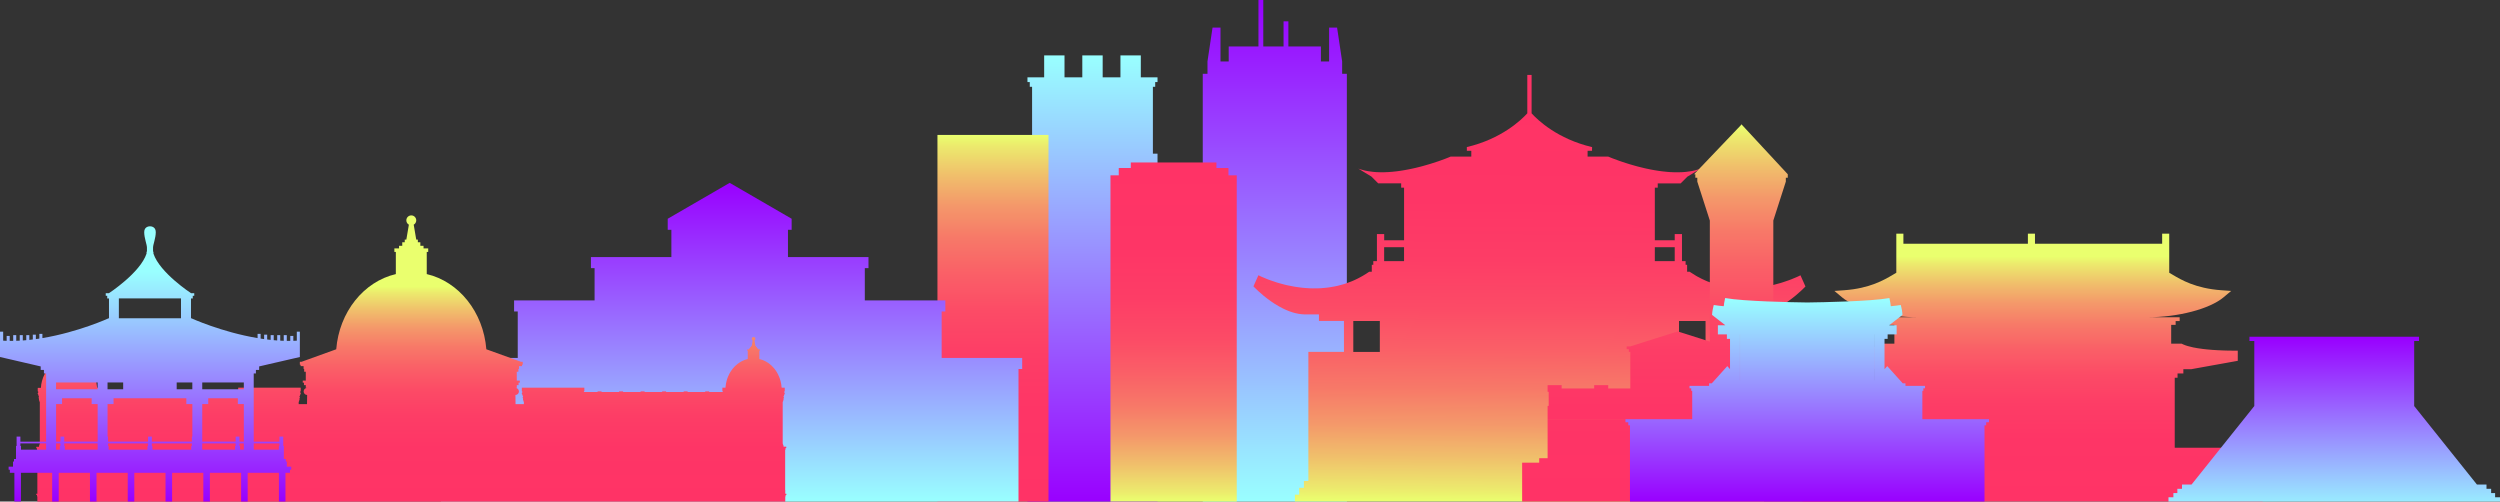 <svg width="1296" height="260" viewBox="0 0 1296 260" fill="none" xmlns="http://www.w3.org/2000/svg">
<rect x="0" y="0" width="1296" height="260" fill="#333333" stroke="none"/>
<g clip-path="url(#clip0_17_2575)">
<path d="M695.769 38.253V31.847L693.143 14.304H689.009V31.847H684.756V24.095H667.9V11.046H665.392V24.095H654.888V0H652.38V24.095H636.959V31.847H632.707V14.304H628.581L625.955 31.847V38.253H623.511V260H625.955H695.769H698.205V38.253H695.769Z" fill="url(#paint0_linear_17_2575)"/>
<path d="M597.659 73.43V70.164V68.444V65.177V63.458V60.191V58.471V55.205V53.485V50.218V48.499V44.995H598.858V42.548H600.058V40.1H591.398V28.726H580.839V40.1H571.625V28.726H561.066V40.1H551.843V28.726H541.293V40.1H532.634V42.548H533.833V44.995H535.032V48.499V50.218V53.485V55.205V58.471V60.191V63.458V65.177V68.444V70.164V73.43V75.159V79.663H532.634V81.501V87.379V89.217V95.086V96.924V102.793V104.631V110.51V112.348V118.217V120.055V125.924V127.762V133.64V135.478V141.347V143.185V149.054V150.892V156.77V158.608V164.477V166.315V172.184V174.022V179.9V181.738V187.607V189.445V195.323V197.152V203.03V204.868V209.154V214.668V254.486V260H600.058V254.486V214.668V209.154V204.868V203.03V197.152V195.323V189.445V187.607V181.738V179.9V174.022V172.184V166.315V164.477V158.608V156.77V150.892V149.054V143.185V141.347V135.478V133.64V127.762V125.924V120.055V118.217V112.348V110.51V104.631V102.793V96.924V95.086V89.217V87.379V81.501V79.663H597.659V75.159V73.43Z" fill="url(#paint1_linear_17_2575)"/>
<path d="M636.832 90.901V87.088H630.599V84.222H586.201V87.088H579.967V90.901H575.669V91.938V95.996V97.034V101.092V102.129V106.178V107.216V111.274V112.311V116.37V117.407V121.456V122.493V126.552V127.589V131.647V132.684V136.743V137.771V141.829V142.866V146.925V147.962V152.011V153.057V157.107V158.144V162.202V163.239V167.298V168.335V172.384V173.421V177.48V178.517V182.575V183.613V187.662V188.699V192.757V193.795V197.853V198.89V202.948V203.977V208.035V209.072V213.13V214.168V218.226V219.263V223.312V224.35V228.408V229.445V233.503V234.541V238.59V239.627V243.685V244.723V248.781V249.818V253.867V254.905V258.963V260H579.967H584.22H585.692H590.917H592.389H597.623H599.086H604.32H605.783H611.017H612.489H617.714H619.186H624.42H625.883H631.117H632.58H636.832H641.13V258.963V254.905V253.867V249.818V248.781V244.723V243.685V239.627V238.59V234.541V233.503V229.445V228.408V224.35V223.312V219.263V218.226V214.168V213.13V209.072V208.035V203.977V202.948V198.89V197.853V193.795V192.757V188.699V187.662V183.613V182.575V178.517V177.48V173.421V172.384V168.335V167.298V163.239V162.202V158.144V157.107V153.057V152.011V147.962V146.925V142.866V141.829V137.771V136.743V132.684V131.647V127.589V126.552V122.493V121.456V117.407V116.37V112.311V111.274V107.216V106.178V102.129V101.092V97.034V95.996V91.938V90.901H636.832Z" fill="url(#paint2_linear_17_2575)"/>
<path d="M542.311 69.955H539.785H538.558H536.032H534.796H532.27H531.043H528.517H527.291H524.764H523.529H521.002H519.776H517.25H516.023H513.497H512.261H509.744H508.508H505.982H504.755H502.229H501.002H498.476H497.24H494.714H493.488H490.961H489.735H487.209H485.973V75.824V77.88V83.749V85.796V91.665V93.713V99.582V101.629V107.498V109.554V115.423V117.471V123.339V125.387V131.256V133.303V139.172V141.228V147.088V149.145V155.014V157.061V162.93V164.977V170.846V172.894V178.763V180.819V186.688V188.735V194.604V196.652V202.521V204.568V210.437V212.493V218.362V220.41V226.279V228.326V234.195V236.242V242.111V244.158V250.036V252.084V257.953V260H543.538V257.953V252.084V250.036V244.158V242.111V236.242V234.195V228.326V226.279V220.41V218.362V212.493V210.437V204.568V202.521V196.652V194.604V188.735V186.688V180.819V178.763V172.894V170.846V164.977V162.93V157.061V155.014V149.145V147.088V141.228V139.172V133.303V131.256V125.387V123.339V117.471V115.423V109.554V107.498V101.629V99.582V93.713V91.665V85.796V83.749V77.88V75.824V69.955H542.311Z" fill="url(#paint3_linear_17_2575)"/>
<path d="M488.154 185.569V161.447H490.062V159.563V155.732H448.317V138.99H450.225V137.106V133.276H408.48V119.117H410.388V117.243V113.403L378.267 94.786L346.145 113.403V117.243V119.117H348.044V133.276H306.335V137.106V138.99H308.234V155.732H266.499V159.563V161.447H268.398V185.569H226.662V189.399V191.283H228.561V260H268.398H298.13H300.947H303.764H308.234H329.052H334.686H359.984H365.618H390.906H396.549H421.838H427.472H448.317H452.76H455.586H458.403H488.154H527.99V191.283H529.898V189.399V185.569H488.154Z" fill="url(#paint4_linear_17_2575)"/>
<path d="M935.934 148.471L933.363 142.712C933.363 142.712 932.881 142.966 931.991 143.376C931.991 143.376 931.973 143.376 931.963 143.385C931.909 143.412 931.854 143.44 931.8 143.458C931.664 143.522 931.518 143.585 931.355 143.658C930.628 143.976 929.728 144.359 928.665 144.777C928.429 144.868 928.174 144.968 927.92 145.059C927.874 145.077 927.82 145.096 927.774 145.114C927.547 145.196 927.311 145.287 927.075 145.369C926.221 145.678 925.303 145.987 924.312 146.306C924.076 146.379 923.831 146.461 923.585 146.533C923.495 146.561 923.404 146.588 923.322 146.615C923.149 146.67 922.977 146.715 922.804 146.77C921.904 147.034 920.95 147.289 919.96 147.543C919.469 147.662 918.978 147.78 918.47 147.898C917.252 148.171 915.989 148.426 914.671 148.644C914.571 148.663 914.471 148.681 914.362 148.69C913.354 148.854 912.318 148.999 911.255 149.118C910.709 149.181 910.155 149.236 909.592 149.281C908.701 149.363 907.793 149.418 906.875 149.463C906.857 149.463 906.838 149.463 906.82 149.463C906.548 149.472 906.275 149.481 906.002 149.491C905.757 149.491 905.521 149.5 905.275 149.509C904.34 149.527 903.404 149.509 902.449 149.481C902.259 149.481 902.068 149.463 901.886 149.463C901.677 149.454 901.468 149.445 901.259 149.436C901.141 149.436 901.032 149.427 900.914 149.418C899.96 149.363 899.006 149.272 898.033 149.163C897.561 149.108 897.079 149.045 896.598 148.972C895.671 148.835 894.735 148.681 893.799 148.49C893.617 148.453 893.435 148.417 893.244 148.371C893.035 148.326 892.836 148.28 892.627 148.235C892.481 148.199 892.336 148.171 892.19 148.135C891.291 147.926 890.391 147.68 889.483 147.407C889.01 147.27 888.528 147.116 888.056 146.952C887.075 146.624 886.093 146.26 885.103 145.86C884.876 145.769 884.657 145.678 884.43 145.578C882.931 144.932 881.423 144.204 879.932 143.367C879.66 143.212 879.378 143.057 879.105 142.894C878.206 142.366 877.306 141.802 876.416 141.201C876.261 141.101 876.107 140.992 875.943 140.883H874.598V137.289H873.817V135.369H871.936V121.347H868.174V124.568H857.86V97.279H859.369V95.059H871.273L872.145 94.186L873.29 93.039L874.762 91.565L881.604 87.425C881.386 87.507 881.159 87.58 880.932 87.662C880.75 87.725 880.568 87.78 880.387 87.835C879.651 88.062 878.896 88.271 878.133 88.444C877.87 88.499 877.606 88.553 877.343 88.608C877.297 88.617 877.252 88.626 877.197 88.635C877.043 88.663 876.888 88.69 876.725 88.717C875.843 88.872 874.935 88.999 874.026 89.099C873.726 89.127 873.417 89.163 873.108 89.181C873.081 89.181 873.063 89.181 873.035 89.181C872.745 89.209 872.454 89.227 872.163 89.245C871.409 89.29 870.655 89.318 869.891 89.318C869.591 89.318 869.292 89.318 868.992 89.318C868.974 89.318 868.964 89.318 868.946 89.318C868.665 89.318 868.374 89.318 868.092 89.309C867.32 89.29 866.547 89.254 865.775 89.209C865.157 89.172 864.539 89.118 863.921 89.063C863.167 88.99 862.404 88.908 861.65 88.817C861.041 88.745 860.432 88.663 859.832 88.572C859.069 88.462 858.315 88.335 857.561 88.208C856.952 88.098 856.334 87.989 855.734 87.871C854.971 87.725 854.207 87.562 853.462 87.398C852.835 87.261 852.227 87.116 851.618 86.97C850.836 86.779 850.064 86.588 849.31 86.397C849.064 86.333 848.828 86.269 848.592 86.206C848.51 86.188 848.428 86.16 848.346 86.142C848.101 86.078 847.856 86.006 847.62 85.942C846.802 85.714 846.011 85.487 845.248 85.26C844.957 85.168 844.675 85.087 844.385 84.996C844.33 84.977 844.276 84.959 844.23 84.95C844.003 84.877 843.776 84.805 843.549 84.741C842.631 84.45 841.759 84.168 840.941 83.895C840.741 83.831 840.55 83.767 840.359 83.694C840.241 83.649 840.114 83.612 839.996 83.567C839.787 83.494 839.578 83.421 839.378 83.349C838.369 82.994 837.469 82.666 836.706 82.375C836.661 82.357 836.615 82.339 836.57 82.32C836.479 82.284 836.388 82.248 836.297 82.22C836.216 82.193 836.134 82.157 836.061 82.129C836.007 82.111 835.952 82.084 835.898 82.066C835.788 82.02 835.679 81.984 835.57 81.938C835.552 81.938 835.525 81.92 835.507 81.911C835.389 81.865 835.271 81.82 835.161 81.775C834.244 81.41 833.726 81.192 833.726 81.192H823.012V78.18H825.339C825.339 78.18 825.239 78.18 825.339 76.251C807.419 72.047 797.197 62.284 793.98 58.754V38.835H791.754V58.745C788.537 62.275 778.314 72.038 760.395 76.242C760.495 78.171 760.395 78.171 760.395 78.171H762.721V81.183H752.008C752.008 81.183 751.472 81.41 750.518 81.793C750.445 81.82 750.363 81.856 750.281 81.884C750.218 81.911 750.145 81.938 750.072 81.966C750 81.993 749.936 82.02 749.863 82.047C749.8 82.075 749.727 82.102 749.663 82.129C749.564 82.166 749.464 82.202 749.364 82.248C749.309 82.266 749.255 82.284 749.2 82.311C749.091 82.357 748.973 82.402 748.855 82.439C748.155 82.703 747.365 82.994 746.474 83.303C746.229 83.385 745.974 83.476 745.72 83.567C745.602 83.603 745.493 83.649 745.375 83.685C745.202 83.749 745.02 83.804 744.838 83.867C743.893 84.186 742.876 84.513 741.794 84.85C741.703 84.877 741.622 84.905 741.531 84.932C741.458 84.95 741.394 84.977 741.322 84.996C741.049 85.078 740.767 85.159 740.495 85.241C739.75 85.46 738.986 85.687 738.187 85.906C737.914 85.978 737.642 86.06 737.369 86.133C737.305 86.151 737.233 86.169 737.16 86.188C736.924 86.251 736.688 86.315 736.451 86.379C735.688 86.579 734.906 86.77 734.107 86.961C733.516 87.097 732.916 87.243 732.308 87.371C731.535 87.543 730.763 87.698 729.972 87.853C729.364 87.971 728.755 88.089 728.137 88.189C727.401 88.317 726.656 88.435 725.901 88.553C725.284 88.644 724.666 88.726 724.039 88.808C723.266 88.899 722.494 88.981 721.731 89.054C721.131 89.108 720.531 89.154 719.94 89.19C719.168 89.236 718.405 89.272 717.642 89.29C717.351 89.29 717.051 89.299 716.76 89.309H716.724C716.424 89.309 716.124 89.309 715.833 89.309C715.061 89.309 714.298 89.272 713.534 89.227C713.234 89.209 712.935 89.19 712.635 89.163C712.635 89.163 712.626 89.163 712.616 89.163C712.317 89.136 712.026 89.108 711.735 89.081C710.881 88.99 710.027 88.881 709.2 88.735C708.655 88.644 708.118 88.535 707.582 88.417C706.81 88.244 706.065 88.035 705.329 87.807C705.156 87.753 704.974 87.698 704.802 87.634C704.575 87.562 704.347 87.48 704.12 87.398C704.375 87.552 704.62 87.698 704.856 87.844C705.029 87.944 705.193 88.044 705.356 88.144C706.228 88.672 706.955 89.118 707.573 89.491C707.655 89.545 707.737 89.591 707.819 89.645C709.909 90.913 710.957 91.547 710.963 91.547L711.69 92.275L712.662 93.249L714.461 95.05H726.365V97.27H727.873V124.559H717.56V121.338H713.798V135.36H711.917V137.279H711.135V140.874H709.79C708.745 141.602 707.691 142.266 706.628 142.885C706.292 143.085 705.956 143.276 705.62 143.458C704.511 144.077 703.393 144.641 702.276 145.15C702.276 145.15 702.185 145.187 702.139 145.214C701.867 145.332 701.594 145.451 701.331 145.569C701.094 145.669 700.858 145.769 700.613 145.869C699.65 146.26 698.686 146.615 697.723 146.943C697.233 147.107 696.742 147.261 696.251 147.407C695.351 147.68 694.452 147.916 693.561 148.126C693.398 148.162 693.243 148.199 693.08 148.235C692.88 148.28 692.68 148.326 692.489 148.362C692.307 148.399 692.126 148.435 691.953 148.471C691.026 148.663 690.099 148.817 689.182 148.954C688.691 149.027 688.191 149.09 687.7 149.145C686.737 149.254 685.783 149.345 684.838 149.4C684.72 149.4 684.602 149.409 684.475 149.418C684.266 149.427 684.066 149.436 683.857 149.445C683.666 149.445 683.484 149.463 683.293 149.463C682.339 149.5 681.394 149.5 680.458 149.491C680.213 149.491 679.977 149.481 679.74 149.472C679.459 149.472 679.186 149.454 678.904 149.445C678.895 149.445 678.877 149.445 678.868 149.445C677.95 149.409 677.042 149.345 676.151 149.263C675.588 149.218 675.033 149.163 674.488 149.099C673.425 148.981 672.38 148.835 671.362 148.663C671.271 148.644 671.171 148.635 671.081 148.617C669.763 148.399 668.5 148.144 667.282 147.871C667.055 147.816 666.828 147.762 666.601 147.716C666.328 147.653 666.056 147.58 665.783 147.516C664.774 147.27 663.811 147.007 662.902 146.734C662.766 146.688 662.621 146.652 662.484 146.606C662.357 146.57 662.23 146.533 662.103 146.488C661.876 146.415 661.658 146.351 661.439 146.279C660.413 145.951 659.459 145.633 658.586 145.314C658.386 145.241 658.195 145.168 658.005 145.105C657.932 145.077 657.85 145.05 657.777 145.023C657.532 144.932 657.296 144.841 657.06 144.75C655.996 144.331 655.088 143.949 654.37 143.631C654.179 143.549 654.006 143.467 653.843 143.394C653.843 143.394 653.834 143.394 653.825 143.394C653.77 143.367 653.725 143.349 653.67 143.321C652.816 142.93 652.362 142.684 652.362 142.684L649.79 148.444C649.79 148.444 653.379 152.339 658.704 156.087C658.704 156.087 658.722 156.097 658.732 156.106C660.076 157.052 661.521 157.989 663.057 158.845C663.066 158.845 663.075 158.854 663.084 158.863C664.202 159.491 665.365 160.082 666.555 160.61C666.583 160.619 666.601 160.628 666.628 160.646C667.773 161.147 668.936 161.583 670.126 161.947C670.126 161.947 670.154 161.947 670.163 161.956C672.116 162.548 674.116 162.921 676.124 162.976C676.124 162.976 676.142 162.976 676.151 162.976C676.315 162.976 676.478 162.976 676.651 162.976H683.739V166.388H696.705V182.411H678.259V249.318H675.933V252.876H673.498V256.424H671.28V259.973H914.508V256.424H912.29V252.876H909.855V249.318H907.529V182.411H889.083V166.388H902.05V162.976H909.137C909.301 162.976 909.464 162.976 909.637 162.976C909.637 162.976 909.655 162.976 909.664 162.976C911.673 162.921 913.681 162.548 915.634 161.956C915.634 161.956 915.643 161.956 915.653 161.956C916.561 161.683 917.461 161.356 918.342 161.001C918.342 161.001 918.351 161.001 918.361 161.001C918.624 160.892 918.888 160.783 919.142 160.664C919.178 160.646 919.206 160.637 919.242 160.619C920.432 160.091 921.586 159.509 922.695 158.881C922.695 158.881 922.704 158.881 922.713 158.881C924.249 158.017 925.703 157.079 927.048 156.133C932.381 152.375 935.98 148.471 935.98 148.471H935.934ZM868.174 128.162V135.369H857.86V128.162H868.174ZM717.542 128.162H727.855V135.369H717.542V128.162ZM701.549 167.416V166.415H715.306V182.439H701.549V167.416ZM884.158 167.416V182.439H870.4V166.415H884.158V167.416Z" fill="url(#paint5_linear_17_2575)"/>
<path d="M1007.06 239.864V237.543H1002.7V217.407H925.512V217.37H1002.7V215.059V210.4H1002.15V203.112H1002.7V199.636H995.426V201.374H978.561V199.636H971.282V201.374H954.417V199.636H947.138V201.374H930.273V199.636H922.995V201.374H919.287V117.352V114.331L925.775 94.149V92.129H926.784V90.337L902.831 64.513L902.731 64.613L902.686 64.513L902.595 64.677L902.568 64.513L902.495 64.868L878.197 90.337H878.869V92.129H879.878V94.149L886.375 114.331V117.352V177.079L869.691 171.802L845.139 179.572H843.267V181.001H844.394V182.42H845.139V201.374H833.698V199.636H826.42V201.374H809.555V199.636H802.276V203.112H802.84V210.4H802.276V215.059V217.37H879.469V217.407H802.276V237.543H797.924V239.864H789.073V260H864.812H940.169H1015.91V239.864H1007.06Z" fill="url(#paint6_linear_17_2575)"/>
<path d="M1127.38 232.129V195.823H1128.84V193.612H1131.85V191.401H1135.89L1136.89 191.219L1139.22 190.801L1141.98 190.3L1144.32 189.882L1147.08 189.381L1149.43 188.963L1152.2 188.462L1154.54 188.044L1157.3 187.543L1159.64 187.125L1160.06 187.052V181.774C1160.06 181.774 1159.92 181.774 1159.64 181.774C1159.19 181.774 1158.37 181.783 1157.3 181.774C1156.51 181.774 1155.56 181.756 1154.53 181.738C1153.8 181.72 1153.02 181.701 1152.2 181.665C1151.32 181.629 1150.38 181.592 1149.43 181.538C1148.67 181.492 1147.88 181.447 1147.08 181.392C1146.18 181.328 1145.25 181.247 1144.32 181.156C1143.54 181.083 1142.75 180.992 1141.98 180.901C1141.04 180.782 1140.12 180.655 1139.22 180.51C1138.42 180.382 1137.64 180.237 1136.89 180.082C1135.91 179.873 1134.96 179.645 1134.1 179.39C1133.25 179.136 1132.47 178.863 1131.78 178.553C1131.5 178.435 1131.24 178.307 1130.98 178.171H1125.54V168.408H1127.85V166.442H1129.94V164.477H1113.01C1129.08 164.477 1145.4 160.218 1152.69 154.122L1156.64 150.819L1151.5 150.455C1138.22 149.499 1130.74 145.068 1126.27 142.411C1125.64 142.038 1125.07 141.701 1124.53 141.401V126.369V121.119H1120.86V126.369H1054.93V121.119H1051.26V126.369H986.721V121.119H983.049V126.369V141.401C982.513 141.701 981.932 142.047 981.314 142.411C976.843 145.059 969.374 149.499 956.08 150.455L950.955 150.819L954.898 154.122C962.186 160.218 978.506 164.477 994.581 164.477H977.652V166.442H979.742V168.408H982.05V178.171H976.607C976.307 178.335 975.98 178.48 975.635 178.626C975.553 178.662 975.462 178.699 975.38 178.735C975.298 178.772 975.217 178.799 975.135 178.835C975.044 178.872 974.953 178.908 974.862 178.935C974.79 178.963 974.708 178.99 974.635 179.017C974.471 179.072 974.308 179.136 974.135 179.19C974.09 179.208 974.035 179.217 973.99 179.236C973.845 179.281 973.699 179.327 973.554 179.372C972.654 179.645 971.691 179.882 970.664 180.091C970.328 180.164 969.992 180.227 969.646 180.291C969.601 180.291 969.556 180.309 969.501 180.318C969.147 180.382 968.792 180.446 968.429 180.5C967.493 180.655 966.539 180.792 965.566 180.91C964.812 181.001 964.049 181.083 963.286 181.156C962.331 181.247 961.386 181.328 960.45 181.392C960.087 181.419 959.714 181.447 959.351 181.465C959.333 181.465 959.306 181.465 959.287 181.465C958.906 181.492 958.524 181.51 958.152 181.529C957.179 181.583 956.234 181.629 955.335 181.656C954.535 181.683 953.763 181.711 953.054 181.72C952.018 181.747 951.082 181.756 950.291 181.756C949.21 181.756 948.392 181.756 947.938 181.756C947.665 181.756 947.52 181.756 947.52 181.756V187.034L971.7 191.374H975.744V193.585H978.751V195.796H980.214V232.102H934.617V259.973H1172.99V232.102H1127.39L1127.38 232.129Z" fill="url(#paint7_linear_17_2575)"/>
<path d="M1293.46 257.798V255.596H1291.41V253.394H1289V251.192H1284.05L1251.51 210.491V176.779H1254.02V174.577H1166.12V176.779H1168.63V210.491L1136.09 251.192H1131.14V253.394H1128.73V255.596H1126.68V257.798H1124.14V260H1296V257.798H1293.46Z" fill="url(#paint8_linear_17_2575)"/>
<path d="M407.026 253.995V233.139H407.217V232.293H407.599V231.547H406.19V230.974H406.081V230.674H405.963V230.319H405.854V230.018H405.754V208.353H405.854V208.053H405.963V207.698H406.081V207.398H406.19V206.379H406.408V205.942H406.19V205.369H406.408V204.795H406.599V204.222H406.817V203.649H406.599V202.83H406.817V200.983H405.2C405.118 199.755 404.918 198.563 404.618 197.416C404.482 196.906 404.328 196.415 404.146 195.933C403.9 195.269 403.619 194.623 403.301 194.004C403.301 194.004 403.301 194.004 403.301 193.995C403.119 193.64 402.928 193.294 402.719 192.957C402.665 192.866 402.61 192.785 402.556 192.694C402.283 192.266 402.001 191.856 401.701 191.456C401.592 191.31 401.474 191.165 401.356 191.019C401.356 191.019 401.356 191.01 401.347 191.001C400.911 190.473 400.438 189.973 399.948 189.509C399.548 189.136 399.13 188.79 398.703 188.472C398.494 188.317 398.294 188.171 398.076 188.035C398.076 188.035 398.067 188.035 398.058 188.026C397.312 187.534 396.522 187.107 395.695 186.77C395.677 186.77 395.65 186.752 395.631 186.743C395.45 186.67 395.277 186.606 395.095 186.533C394.623 186.361 394.132 186.215 393.641 186.106V181.802H393.923V181.119H393.014V180.61H392.396V179.927H391.915V179.418H391.606L391.106 176.515C391.397 176.351 391.606 176.042 391.606 175.678C391.606 175.15 391.179 174.714 390.643 174.714C390.107 174.714 389.68 175.141 389.68 175.678C389.68 176.042 389.879 176.351 390.179 176.515L389.68 179.418H389.371V179.927H388.889V180.61H388.262V181.119H387.353V181.802H387.635V186.106C387.144 186.224 386.654 186.37 386.181 186.533C385.999 186.597 385.818 186.67 385.636 186.743C385.618 186.743 385.6 186.761 385.581 186.77C384.754 187.116 383.964 187.534 383.219 188.035C383.001 188.18 382.792 188.326 382.583 188.481C382.147 188.799 381.729 189.154 381.338 189.518C381.183 189.664 381.029 189.809 380.874 189.964C380.547 190.291 380.229 190.646 379.938 191.001C379.938 191.001 379.938 191.001 379.938 191.01C379.82 191.156 379.702 191.301 379.593 191.447C379.266 191.884 378.948 192.33 378.657 192.803C378.63 192.848 378.594 192.894 378.566 192.939C378.366 193.276 378.167 193.622 377.985 193.977C377.985 193.977 377.985 193.995 377.976 194.004C377.73 194.477 377.512 194.968 377.312 195.478C377.258 195.623 377.194 195.769 377.14 195.924C377.013 196.27 376.903 196.615 376.794 196.961C376.794 196.961 376.794 196.961 376.794 196.97C376.749 197.116 376.713 197.261 376.676 197.407C376.676 197.407 376.676 197.407 376.676 197.416C376.422 198.371 376.24 199.372 376.14 200.401C376.122 200.592 376.104 200.783 376.095 200.974H374.477V202.821H374.695V203.203H367.635V202.885H365.563V203.203H356.476V202.885H354.404V203.203H345.318V202.885H343.246V203.203H334.159V202.885H332.087V203.203H323V202.885H320.929V203.203H311.842V202.885H309.77V203.203H302.71V202.821H302.928V200.974H270.515V202.821H270.733V203.64H270.515V204.213H270.733V204.786H270.924V205.36H271.142V205.933H270.924V206.37H271.142V207.389H271.251V207.689H271.36V208.044H271.469V208.344H271.569V209.509H267.262L267.198 204.759C268.207 204.75 269.016 203.931 269.016 202.921C269.016 201.911 268.198 201.083 267.18 201.083H267.907V199.636H268.834V198.381H269.47V197.307H267.898V192.721H268.734V191.265H269.043V189.809H270.606V189.09H270.987V187.571H270.151L252.123 181.065C250.569 161.702 237.839 145.969 221.228 142.084V130.592H221.982V128.772H219.565V127.407H217.902V125.587H216.612V124.222H215.785L214.467 116.479C215.258 116.042 215.785 115.196 215.785 114.231C215.785 112.812 214.631 111.656 213.213 111.656C211.796 111.656 210.642 112.812 210.642 114.231C210.642 115.196 211.178 116.042 211.959 116.479L210.642 124.222H209.815V125.587H208.524V127.407H206.862V128.772H204.445V130.592H205.199V142.084C188.588 145.969 175.857 161.702 174.304 181.065L156.266 187.571H155.439V189.09H155.83V189.809H157.375V191.265H157.684V192.721H158.52V197.307H156.948V198.381H157.584V199.636H158.52V201.083H159.238C158.229 201.083 157.402 201.911 157.402 202.921C157.402 203.931 158.22 204.75 159.219 204.759L159.156 209.509H154.84V208.344H154.939V208.044H155.049V207.689H155.158V207.389H155.267V206.37H155.485V205.933H155.267V205.36H155.485V204.786H155.676V204.213H155.894V203.64H155.676V202.821H155.894V200.974H123.481V202.821H123.699V203.203H116.638V202.885H114.567V203.203H105.48V202.885H103.408V203.203H94.321V202.885H92.249V203.203H83.163V202.885H81.091V203.203H72.004V202.885H69.932V203.203H60.845V202.885H58.774V203.203H51.713V202.821H51.931V200.974H50.314C50.305 200.783 50.286 200.592 50.268 200.401C50.205 199.745 50.114 199.099 49.977 198.472C49.905 198.117 49.823 197.771 49.732 197.434C49.696 197.289 49.65 197.143 49.614 196.997C49.514 196.643 49.396 196.297 49.269 195.96C49.214 195.815 49.16 195.66 49.096 195.514C48.96 195.159 48.805 194.814 48.642 194.477C48.396 193.967 48.133 193.467 47.842 192.994C47.842 192.994 47.833 192.976 47.824 192.967C47.515 192.457 47.179 191.966 46.824 191.502C46.706 191.356 46.597 191.21 46.479 191.065C46.479 191.065 46.479 191.065 46.479 191.056C46.179 190.692 45.87 190.346 45.543 190.018C45.389 189.864 45.234 189.718 45.08 189.573C44.489 189.027 43.862 188.526 43.199 188.08C43.199 188.08 43.199 188.08 43.19 188.08C42.444 187.58 41.654 187.161 40.827 186.815C40.809 186.815 40.791 186.797 40.773 186.788C40.591 186.715 40.409 186.643 40.227 186.579C39.755 186.406 39.273 186.26 38.773 186.151V181.847H39.055V181.165H38.147V180.655H37.52V179.973H37.038V179.463H36.729L36.229 176.561C36.52 176.397 36.729 176.088 36.729 175.724C36.729 175.196 36.302 174.759 35.766 174.759C35.23 174.759 34.803 175.187 34.803 175.724C34.803 176.088 35.002 176.397 35.302 176.561L34.803 179.463H34.493V179.973H34.012V180.655H33.385V181.165H32.476V181.847H32.758V186.151C32.267 186.27 31.777 186.415 31.304 186.579C31.122 186.643 30.941 186.715 30.759 186.788C30.741 186.788 30.723 186.806 30.704 186.815C29.877 187.161 29.087 187.58 28.342 188.08C28.342 188.08 28.333 188.08 28.324 188.089C27.66 188.526 27.033 189.027 26.443 189.573C25.943 190.037 25.479 190.537 25.043 191.065C25.043 191.065 25.043 191.065 25.043 191.074C23.553 192.885 22.417 195.068 21.772 197.489C21.463 198.626 21.263 199.827 21.19 201.056H19.573V202.903H19.791V203.722H19.573V204.295H19.791V204.868H19.982V205.442H20.2V206.015H19.982V206.452H20.2V207.471H20.309V207.771H20.427V208.126H20.536V208.426H20.636V230.091H20.536V230.391H20.427V230.746H20.309V231.047H20.2V231.62H18.791V232.366H19.173V233.212H19.364V255.969H18.791V256.606H19.173V257.325H19.364V260.073H407.081V257.325H407.272V256.606H407.653V255.969H407.081V254.068L407.026 253.995Z" fill="url(#paint9_linear_17_2575)"/>
<path d="M153.867 171.92V176.606C153.268 176.643 152.659 176.661 152.059 176.679V174.131H150.478V176.706C149.878 176.706 149.269 176.706 148.67 176.706V173.731H147.089V176.67C146.489 176.652 145.88 176.624 145.28 176.597V173.731H143.699V176.497C143.09 176.451 142.491 176.406 141.891 176.351V173.731H140.31V176.197C139.701 176.133 139.101 176.06 138.501 175.987V173.485H136.92V175.787C136.312 175.705 135.712 175.614 135.112 175.523V173.076H133.531V175.269C114.748 172.129 99.183 164.987 99.183 164.987H99.01V154.714H99.928V153.358H100.7V152.002H99.065C99.065 152.002 82.835 141.429 79.546 131.474V130.473H79.337V128.335C79.337 126.779 80.755 123.431 80.755 120.319C80.755 117.207 77.756 117.316 77.756 117.316C77.756 117.316 74.757 117.216 74.757 120.319C74.757 123.421 76.175 126.779 76.175 128.335V130.473H75.966V131.474C72.677 141.438 56.447 152.002 56.447 152.002H54.812V153.358H55.584V154.714H56.502V164.987H56.329C56.329 164.987 40.764 172.129 21.981 175.269V173.076H20.4V175.523C19.8 175.614 19.191 175.705 18.592 175.787V173.485H17.011V175.987C16.411 176.06 15.802 176.133 15.202 176.197V173.731H13.621V176.351C13.021 176.406 12.413 176.451 11.813 176.497V173.731H10.232V176.597C9.632 176.633 9.023 176.652 8.423 176.67V173.731H6.842V176.706C6.243 176.706 5.634 176.715 5.034 176.706V174.131H3.453V176.679C2.853 176.661 2.244 176.633 1.645 176.606V171.92H0V185.068L3.317 185.833L4.416 186.088L7.097 186.706L8.651 187.07L18.401 189.327L19.055 189.482L21.1 189.955V191.784H22.772V193.613H23.907V228.945H10.568V226.333H8.605V231.174H8.296V237.953H7.251V239.272H6.742V241.911H4.471V243.503H5.107V245.096H7.451V260H10.85V245.096H27.042V260H30.441V245.096H46.634V260H50.032V245.096H66.225V260H69.623V245.096H85.816V260H89.215V245.096H105.407V260H108.806V245.096H124.998V260H128.397V245.096H144.59V260H147.988V245.096H150.333V243.503H150.969V241.911H148.697V239.272H148.188V237.953H147.143V231.174H146.834V226.333H144.871V228.945H131.532V193.613H132.668V191.784H134.34V189.955L139.092 188.854L139.428 188.772L143.581 187.816L144.581 187.589L146.625 187.116L148.352 186.715L150.396 186.242L151.741 185.933L155.448 185.078V171.929H153.867V171.92ZM104.844 201.802V198.28H126.398V201.802H104.844ZM99.455 231.174H99.146V233.103H79.01V231.174H78.701V229.855H99.446V231.174H99.455ZM76.747 231.174H76.448V233.103H56.311V231.174H56.011V229.855H76.757V231.174H76.747ZM99.455 226.324V228.936H78.71V226.324H76.747V228.936H56.002V226.324H55.757V209.454H58.864V206.47H96.602V209.454H99.71V226.324H99.464H99.455ZM55.748 201.802V198.28H63.853V201.802H55.748ZM99.701 201.802H91.595V198.28H99.701V201.802ZM29.06 201.802V198.28H50.614V201.802H29.06ZM50.614 233.103H33.594V231.174H33.294V229.855H50.614V233.103ZM31.322 231.174H31.013V233.103H29.051V229.855H31.313V231.174H31.322ZM124.435 233.103V231.174H124.126V229.855H126.389V233.103H124.426H124.435ZM122.163 231.174H121.854V233.103H104.835V229.855H122.154V231.174H122.163ZM29.06 209.454H32.167V206.47H47.515V209.454H50.623V228.936H33.303V226.324H31.34V228.936H29.078V209.454H29.06ZM10.577 231.174V229.855H23.916V233.103H10.886V231.174H10.577ZM144.871 229.845V231.165H144.562V233.094H131.532V229.845H144.871ZM124.126 228.936V226.324H122.163V228.936H104.844V209.454H107.952V206.47H123.29V209.454H126.398V228.936H124.135H124.126ZM61.618 154.704H93.831V164.977H61.618V154.704Z" fill="url(#paint10_linear_17_2575)"/>
<path d="M996.543 217.306V202.602H997.061V201.319H997.934V200.036H987.793V198.726H986.393L978.352 189.8L976.934 191.374V175.678H978.552V173.367H983.222V168.617H979.351L986.239 163.248C986.239 163.248 986.23 161.383 985.367 158.116C983.913 158.344 982.159 158.553 980.187 158.744C980.114 157.889 979.924 156.442 979.469 154.504C969.737 156.251 944.994 156.706 936.888 156.806C928.783 156.697 904.04 156.242 894.308 154.504C893.853 156.451 893.671 157.889 893.59 158.744C891.627 158.553 889.864 158.353 888.41 158.116C887.547 161.383 887.529 163.248 887.529 163.248L894.417 168.617H890.546V173.367H895.225V175.678H896.843V191.374L895.425 189.8L887.383 198.726H885.984V200.036H875.843V201.319H876.725V202.602H877.242V217.306H842.649V218.908H844.103V220.509H844.975V259.991H1028.77V220.509H1029.64V218.908H1031.09V217.306H996.498H996.543ZM971.809 180.245V197.07L971.791 197.097V173.367H971.809V180.255V180.245ZM902.004 182.557V173.357H902.022V197.088L902.004 197.061V182.548V182.557Z" fill="url(#paint11_linear_17_2575)"/>
</g>
<defs>
<linearGradient id="paint0_linear_17_2575" x1="660.858" y1="0" x2="660.858" y2="260" gradientUnits="userSpaceOnUse">
<stop stop-color="#9900FF"/>
<stop offset="1" stop-color="#99FFFF"/>
</linearGradient>
<linearGradient id="paint1_linear_17_2575" x1="566" y1="260" x2="566" y2="29" gradientUnits="userSpaceOnUse">
<stop stop-color="#9900FF"/>
<stop offset="1" stop-color="#99FFFF"/>
</linearGradient>
<linearGradient id="paint2_linear_17_2575" x1="608.4" y1="84.222" x2="608.4" y2="260" gradientUnits="userSpaceOnUse">
<stop stop-color="#FF3366"/>
<stop offset="0.25" stop-color="#FE3566"/>
<stop offset="0.4" stop-color="#FD3D66"/>
<stop offset="0.52" stop-color="#FC4B66"/>
<stop offset="0.62" stop-color="#FA5F67"/>
<stop offset="0.72" stop-color="#F77968"/>
<stop offset="0.81" stop-color="#F4996A"/>
<stop offset="0.89" stop-color="#F0BF6B"/>
<stop offset="0.97" stop-color="#ECEA6D"/>
<stop offset="1" stop-color="#EAFF6E"/>
</linearGradient>
<linearGradient id="paint3_linear_17_2575" x1="515" y1="260" x2="515" y2="70" gradientUnits="userSpaceOnUse">
<stop stop-color="#FF3366"/>
<stop offset="0.25" stop-color="#FE3566"/>
<stop offset="0.4" stop-color="#FD3D66"/>
<stop offset="0.52" stop-color="#FC4B66"/>
<stop offset="0.62" stop-color="#FA5F67"/>
<stop offset="0.72" stop-color="#F77968"/>
<stop offset="0.81" stop-color="#F4996A"/>
<stop offset="0.89" stop-color="#F0BF6B"/>
<stop offset="0.97" stop-color="#ECEA6D"/>
<stop offset="1" stop-color="#EAFF6E"/>
</linearGradient>
<linearGradient id="paint4_linear_17_2575" x1="378" y1="95" x2="378" y2="260" gradientUnits="userSpaceOnUse">
<stop stop-color="#9900FF"/>
<stop offset="1" stop-color="#99FFFF"/>
</linearGradient>
<linearGradient id="paint5_linear_17_2575" x1="787" y1="52" x2="786" y2="260" gradientUnits="userSpaceOnUse">
<stop stop-color="#FF3366"/>
<stop offset="0.25" stop-color="#FE3566"/>
<stop offset="0.4" stop-color="#FD3D66"/>
<stop offset="0.52" stop-color="#FC4B66"/>
<stop offset="0.62" stop-color="#FA5F67"/>
<stop offset="0.72" stop-color="#F77968"/>
<stop offset="0.81" stop-color="#F4996A"/>
<stop offset="0.89" stop-color="#F0BF6B"/>
<stop offset="0.97" stop-color="#ECEA6D"/>
<stop offset="1" stop-color="#EAFF6E"/>
</linearGradient>
<linearGradient id="paint6_linear_17_2575" x1="902" y1="260" x2="902" y2="65" gradientUnits="userSpaceOnUse">
<stop stop-color="#FF3366"/>
<stop offset="0.25" stop-color="#FE3566"/>
<stop offset="0.4" stop-color="#FD3D66"/>
<stop offset="0.52" stop-color="#FC4B66"/>
<stop offset="0.62" stop-color="#FA5F67"/>
<stop offset="0.72" stop-color="#F77968"/>
<stop offset="0.81" stop-color="#F4996A"/>
<stop offset="0.89" stop-color="#F0BF6B"/>
<stop offset="0.97" stop-color="#ECEA6D"/>
<stop offset="1" stop-color="#EAFF6E"/>
</linearGradient>
<linearGradient id="paint7_linear_17_2575" x1="1054" y1="260" x2="1054" y2="133" gradientUnits="userSpaceOnUse">
<stop stop-color="#FF3366"/>
<stop offset="0.25" stop-color="#FE3566"/>
<stop offset="0.4" stop-color="#FD3D66"/>
<stop offset="0.52" stop-color="#FC4B66"/>
<stop offset="0.62" stop-color="#FA5F67"/>
<stop offset="0.72" stop-color="#F77968"/>
<stop offset="0.81" stop-color="#F4996A"/>
<stop offset="0.89" stop-color="#F0BF6B"/>
<stop offset="0.97" stop-color="#ECEA6D"/>
<stop offset="1" stop-color="#EAFF6E"/>
</linearGradient>
<linearGradient id="paint8_linear_17_2575" x1="1210" y1="175" x2="1210" y2="267.5" gradientUnits="userSpaceOnUse">
<stop stop-color="#9900FF"/>
<stop offset="1" stop-color="#99FFFF"/>
</linearGradient>
<linearGradient id="paint9_linear_17_2575" x1="213" y1="260" x2="213" y2="148.5" gradientUnits="userSpaceOnUse">
<stop stop-color="#FF3366"/>
<stop offset="0.25" stop-color="#FE3566"/>
<stop offset="0.4" stop-color="#FD3D66"/>
<stop offset="0.52" stop-color="#FC4B66"/>
<stop offset="0.62" stop-color="#FA5F67"/>
<stop offset="0.72" stop-color="#F77968"/>
<stop offset="0.81" stop-color="#F4996A"/>
<stop offset="0.89" stop-color="#F0BF6B"/>
<stop offset="0.97" stop-color="#ECEA6D"/>
<stop offset="1" stop-color="#EAFF6E"/>
</linearGradient>
<linearGradient id="paint10_linear_17_2575" x1="78" y1="260" x2="78" y2="141" gradientUnits="userSpaceOnUse">
<stop stop-color="#9900FF"/>
<stop offset="1" stop-color="#99FFFF"/>
</linearGradient>
<linearGradient id="paint11_linear_17_2575" x1="937" y1="260" x2="937" y2="155" gradientUnits="userSpaceOnUse">
<stop stop-color="#9900FF"/>
<stop offset="1" stop-color="#99FFFF"/>
</linearGradient>
<clipPath id="clip0_17_2575">
<rect width="1296" height="260" fill="white"/>
</clipPath>
</defs>
</svg>
